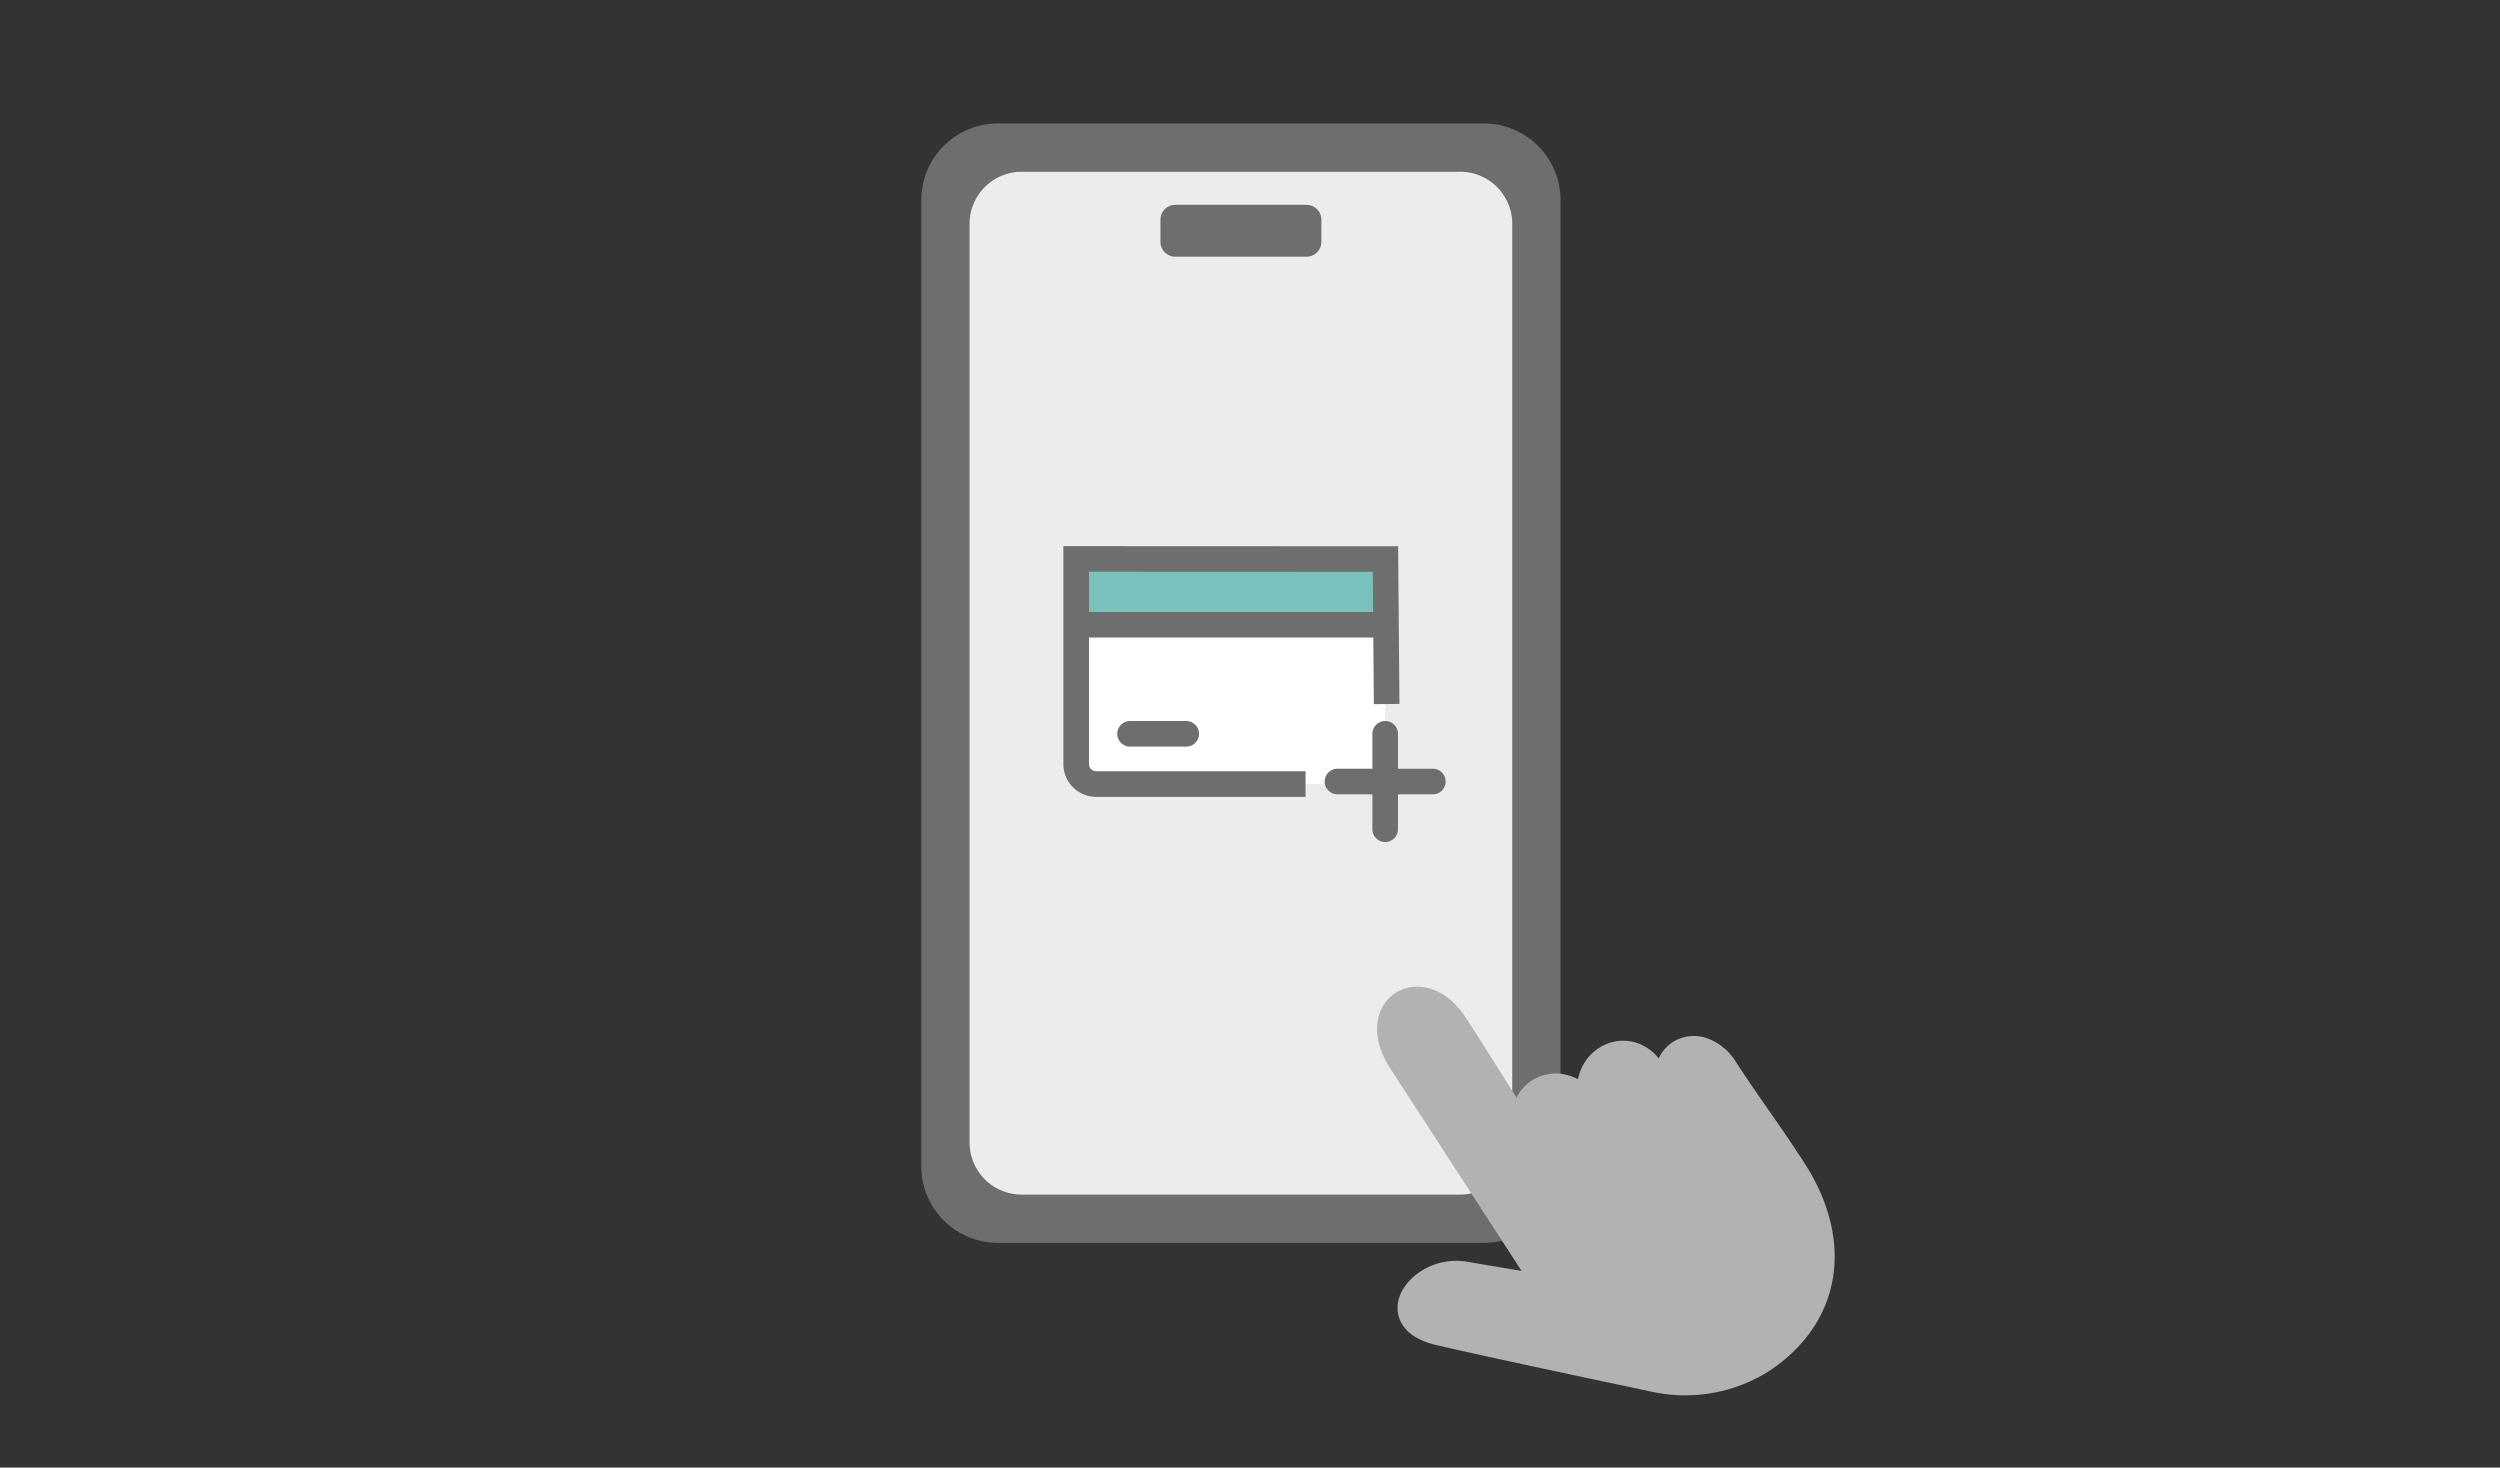 <svg xmlns="http://www.w3.org/2000/svg" xmlns:xlink="http://www.w3.org/1999/xlink" width="293" height="172" viewBox="0 0 293 172">
  <rect x="0" y="0" width="293" height="172" fill="#333333" stroke="none"/>
  <defs>
    <clipPath id="clip-path">
      <rect id="長方形_13258" data-name="長方形 13258" width="293" height="172" transform="translate(282.666 466)" fill="none"/>
    </clipPath>
    <clipPath id="clip-path-2">
      <rect id="長方形_13257" data-name="長方形 13257" width="107.048" height="149.056" fill="none"/>
    </clipPath>
    <clipPath id="clip-path-3">
      <rect id="長方形_13295" data-name="長方形 13295" width="54" height="54" transform="translate(-0.445 -0.445)" fill="#fff"/>
    </clipPath>
  </defs>
  <g id="マスクグループ_20893" data-name="マスクグループ 20893" transform="translate(-282.666 -466)" clip-path="url(#clip-path)">
    <g id="グループ_34173" data-name="グループ 34173" transform="translate(390.642 480.472)">
      <g id="グループ_34172" data-name="グループ 34172" clip-path="url(#clip-path-2)">
        <path id="パス_19144" data-name="パス 19144" d="M65.941,0H8.974A8.974,8.974,0,0,0,0,8.974V122.216a8.974,8.974,0,0,0,8.974,8.974H65.941a8.974,8.974,0,0,0,8.974-8.974V8.974A8.974,8.974,0,0,0,65.941,0" fill="#6e6e6e"/>
        <path id="パス_19145" data-name="パス 19145" d="M62.147,4.648h-51.4a6.1,6.1,0,0,0-6.1,6.1V118.424a6.1,6.1,0,0,0,6.1,6.1h51.4a6.1,6.1,0,0,0,6.1-6.1V10.746a6.1,6.1,0,0,0-6.1-6.1" transform="translate(1.012 1.012)" fill="#ececec"/>
        <path id="パス_19146" data-name="パス 19146" d="M40.14,13.908H24.756a1.738,1.738,0,0,1-1.738-1.738v-2.6a1.739,1.739,0,0,1,1.738-1.739H40.14a1.739,1.739,0,0,1,1.738,1.739v2.6a1.738,1.738,0,0,1-1.738,1.738" transform="translate(5.01 1.703)" fill="#6e6e6e"/>
        <path id="パス_19154" data-name="パス 19154" d="M89.549,97.247c-1.248-1.795-2.427-3.491-3.583-5.275a6.612,6.612,0,0,0-3.653-2.922,4.644,4.644,0,0,0-3.8.537,4.471,4.471,0,0,0-1.636,1.91,5.42,5.42,0,0,0-3.19-1.99,5.221,5.221,0,0,0-3.842.78,5.528,5.528,0,0,0-2.421,3.647,5.93,5.93,0,0,0-1.229-.486,5.245,5.245,0,0,0-4.208.64,5.012,5.012,0,0,0-1.762,2c-1.125-1.763-2-3.155-2.812-4.441-1.041-1.652-1.94-3.079-3.11-4.886-2.489-3.839-6.047-4.387-8.275-2.943-2.152,1.4-3.262,4.757-.614,8.844L60.8,116.392c-1.979-.326-4.62-.766-6.344-1.065-3.957-.688-7.544,1.878-8.109,4.632-.385,1.878.56,4.2,4.365,5.1,4.935,1.168,16.984,3.722,22.775,4.95l2.609.555a18.387,18.387,0,0,0,13.594-2.35c.047-.03.095-.062.141-.094,8.461-5.616,10.065-15.2,4.086-24.429-1.554-2.4-2.984-4.455-4.369-6.446" transform="translate(9.548 18.082)" fill="#b2b2b2"/>
        <g id="マスクグループ_20905" data-name="マスクグループ 20905" transform="translate(10.469 38.973)" clip-path="url(#clip-path-3)">
          <g id="グループ_34202" data-name="グループ 34202" transform="translate(3.035 3.035)">
            <rect id="長方形_13292" data-name="長方形 13292" width="48" height="48" transform="translate(-0.48 -0.48)" fill="none"/>
            <g id="グループ_34201" data-name="グループ 34201" transform="translate(4.648 9.028)">
              <rect id="長方形_13293" data-name="長方形 13293" width="36.213" height="7.715" transform="translate(0)" fill="#78c1bd"/>
              <path id="長方形_13294" data-name="長方形 13294" d="M0,0H36.213a0,0,0,0,1,0,0V15.187a3,3,0,0,1-3,3H3a3,3,0,0,1-3-3V0A0,0,0,0,1,0,0Z" transform="translate(0 8.197)" fill="#fff"/>
              <path id="パス_19159" data-name="パス 19159" d="M0,0H35.7" transform="translate(0.518 7.715)" fill="none" stroke="#6e6e6e" stroke-linecap="round" stroke-width="3"/>
              <path id="パス_19160" data-name="パス 19160" d="M0,0H6.588" transform="translate(6.311 20.494)" fill="none" stroke="#6e6e6e" stroke-linecap="round" stroke-width="3"/>
              <path id="パス_19161" data-name="パス 19161" d="M36.387,17.006,36.246.016,0,0V24.042a2.342,2.342,0,0,0,2.342,2.342H26.883" transform="translate(0)" fill="none" stroke="#6e6e6e" stroke-width="3"/>
              <line id="線_2528" data-name="線 2528" x2="11.182" transform="translate(30.623 26.085)" fill="none" stroke="#6e6e6e" stroke-linecap="round" stroke-width="3"/>
              <line id="線_2529" data-name="線 2529" x2="11.182" transform="translate(36.215 20.494) rotate(90)" fill="none" stroke="#6e6e6e" stroke-linecap="round" stroke-width="3"/>
            </g>
          </g>
        </g>
      </g>
    </g>
  </g>
</svg>
